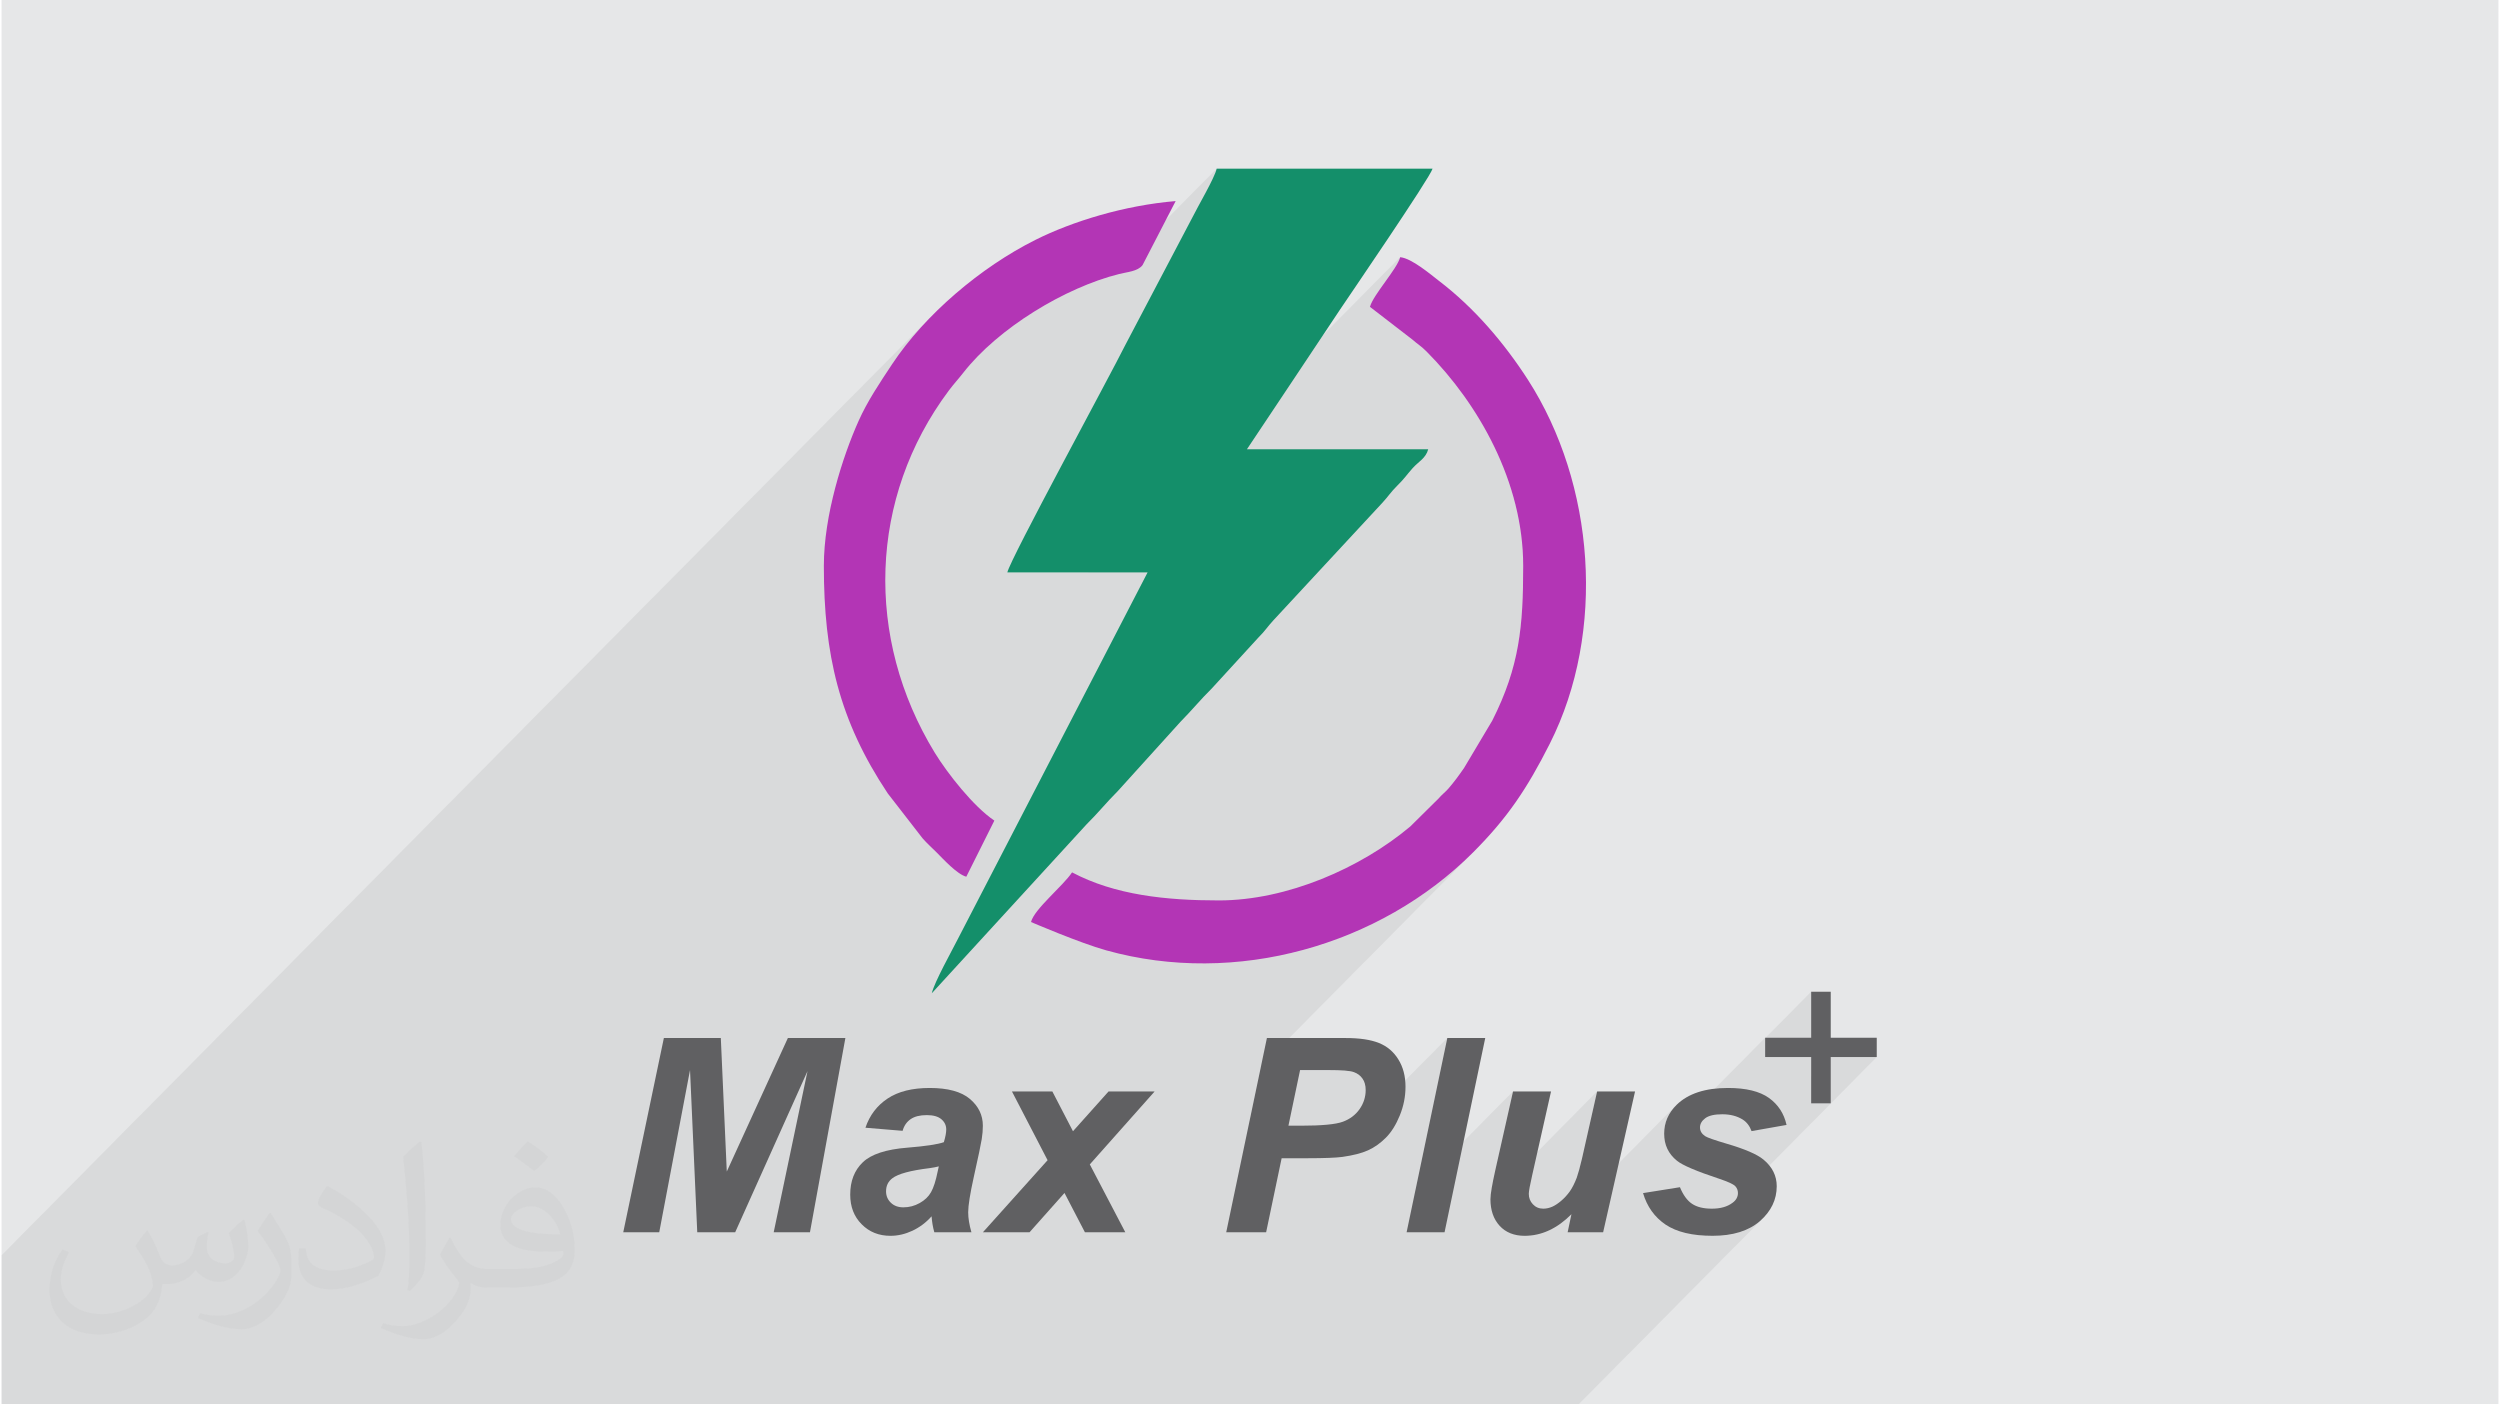 <?xml version="1.0" encoding="UTF-8"?>
<!DOCTYPE svg PUBLIC "-//W3C//DTD SVG 1.0//EN" "http://www.w3.org/TR/2001/REC-SVG-20010904/DTD/svg10.dtd">
<!-- Creator: CorelDRAW 2017 -->
<svg xmlns="http://www.w3.org/2000/svg" xml:space="preserve" width="356px" height="200px" version="1.0" shape-rendering="geometricPrecision" text-rendering="geometricPrecision" image-rendering="optimizeQuality" fill-rule="evenodd" clip-rule="evenodd"
viewBox="0 0 35600 20025"
 xmlns:xlink="http://www.w3.org/1999/xlink">
 <g id="__x0023_Layer_x0020_1">
  <g id="_2954714123536">
   <path fill="#E6E7E8" d="M0 0l35600 0 0 20025 -35600 0 0 -20025z"/>
   <path fill="#373435" fill-opacity="0.078" d="M26736 15071l-2004 2025 -5 7 -13 16 -16 15 -473 478 65 5 106 3 106 -4 100 -9 93 -17 88 -23 81 -30 75 -36 69 -42 63 -49 56 -54 -2644 2669 -647 0 -5 0 -3 0 -279 0 -46 0 -328 0 -84 0 -195 0 -273 0 -204 0 -16 0 -158 0 -5 0 -267 0 -6 0 -69 0 -202 0 -44 0 -288 0 -1035 0 -187 0 -541 0 -470 0 -1161 0 -372 0 -159 0 -237 0 -173 0 -255 0 -982 0 -202 0 -405 0 -171 0 -147 0 -642 0 -57 0 -235 0 -2 0 0 0 -2 0 -65 0 -266 0 -38 0 -96 0 -46 0 -22 0 -33 0 -496 0 -262 0 -1 0 -331 0 -273 0 -14 0 -132 0 -122 0 -229 0 -164 0 -245 0 -112 0 -56 0 -67 0 -281 0 -169 0 -119 0 -262 0 -162 0 -116 0 -263 0 -31 0 -311 0 -81 0 -13 0 -105 0 -20 0 0 0 -18 0 -10 0 -114 0 -352 0 -129 0 -266 0 -500 0 -85 0 -313 0 -45 0 -9 0 -494 0 -322 0 -257 0 -6 0 -264 0 -1152 0 -1527 0 -834 0 -48 0 -181 0 0 -29 0 -89 0 -7 0 -765 0 -792 0 -329 0 -116 13222 -13352 -118 126 -111 128 -106 130 -99 131 -92 133 -64 97 -65 99 -64 99 -63 101 -61 102 -58 104 -54 104 -50 106 -43 99 -43 106 -44 112 -43 117 -42 123 -41 128 -39 131 -36 134 -35 137 -21 96 2088 -2109 117 -114 124 -112 132 -108 138 -104 143 -101 146 -95 151 -91 152 -84 154 -79 154 -72 154 -65 153 -58 150 -49 16 -5 1523 -1538 -21 64 -36 82 -47 94 -53 102 -57 105 -55 101 -50 92 -40 79 -944 1795 -57 112 -81 155 -101 191 -117 220 -129 244 -139 259 -143 270 -145 273 -143 269 -137 260 -127 244 -114 221 -97 191 -76 155 -52 113 -24 65 1151 0 4450 -4494 -30 72 -50 86 -64 95 -71 100 -71 100 -65 96 -50 86 -30 73 608 469 29 24 25 21 23 18 23 17 22 18 24 20 26 23 28 28 138 144 135 153 130 160 126 168 120 174 113 181 107 188 98 193 90 198 80 203 70 207 59 211 48 215 34 217 22 221 7 222 -1 158 -2 152 -4 147 -7 142 -10 139 -13 135 -16 132 -21 131 -26 130 -30 129 -36 130 -42 131 -47 133 -55 136 -62 138 -69 143 -402 675 -27 39 -28 39 -27 38 -28 37 -28 37 -29 36 -29 36 -30 35 -19 19 -17 18 -2304 2327 103 -23 172 -44 170 -49 168 -54 166 -60 164 -65 163 -70 159 -75 157 -80 155 -85 151 -90 149 -95 145 -100 142 -104 138 -109 135 -113 130 -118 127 -122 -3024 3053 -163 778 721 -728 408 0 66 0 61 2 53 2 48 3 42 4 35 5 30 6 23 7 19 8 19 8 17 10 16 11 15 12 14 14 13 14 11 16 11 16 9 18 7 18 7 20 4 21 4 22 2 23 1 25 -2 36 -4 36 -6 35 -10 35 -12 33 -15 33 -17 32 -21 32 -22 30 -25 27 -636 642 25 0 81 -1 73 -1 63 -2 1692 -1709 -454 2167 1391 -1405 -252 1119 -16 75 -14 67 -12 62 -10 55 -8 49 -5 42 -4 35 -1 30 1 2 1520 -1536 -216 958 -10 44 -10 40 -10 38 -9 35 -10 33 -8 29 -9 27 -8 24 -12 30 -12 28 -12 27 -12 25 -13 24 -12 22 -13 21 -13 19 -14 18 -14 18 -14 17 -15 17 -15 16 -16 16 -524 530 58 -3 88 -15 86 -24 84 -33 82 -44 19 -12 1718 -1735 -42 45 -36 46 -30 48 -25 51 -20 52 -13 55 -9 57 -3 58 3 59 3 21 1434 -1448 0 6 656 -662 0 656 -273 275 273 0 0 282 279 -282 656 0z"/>
   <g>
    <path fill="#148F6A" d="M14340 8161l2000 0 -2708 5232c-84,167 -332,609 -369,769l2207 -2409c167,-165 281,-310 447,-476l892 -986c164,-166 283,-314 447,-476l662 -723c97,-96 129,-154 215,-247l1555 -1677c86,-93 117,-150 214,-246 100,-98 129,-148 216,-246 82,-93 189,-141 223,-270l-2585 0c445,-665 882,-1323 1329,-1994 103,-154 1284,-1880 1318,-2007l-3078 0c-33,140 -267,533 -359,719l-944 1795c-236,474 -1636,3042 -1682,3242z"/>
    <path fill="#B335B5" d="M11724 8068c0,1263 216,2200 911,3244l497 641c65,74 129,130 200,201 96,96 291,311 423,346l400 -800c-298,-200 -670,-675 -849,-967 -1000,-1635 -941,-3637 198,-5162 74,-99 131,-158 207,-255 498,-637 1448,-1214 2223,-1409 112,-29 265,-36 334,-127l472 -913c-730,61 -1473,289 -2001,554 -777,389 -1573,1063 -2043,1773 -171,258 -353,528 -479,812 -226,506 -493,1340 -493,2062zm7786 -3693l608 469c80,71 119,87 200,169 742,746 1377,1864 1377,3055 0,861 -51,1433 -441,2206l-402 675c-73,106 -145,204 -226,297 -50,55 -90,83 -138,139l-402 398c-702,591 -1756,1055 -2730,1055 -752,0 -1481,-76 -2093,-400 -131,197 -542,526 -585,708 2,1 695,299 1073,404 1848,515 3902,-68 5229,-1396 486,-487 768,-904 1095,-1552 806,-1599 641,-3705 -312,-5187 -341,-529 -766,-1027 -1268,-1410 -116,-89 -390,-324 -554,-338 -45,170 -385,536 -431,708z"/>
    <path fill="#606062" fill-rule="nonzero" d="M10460 17569l-541 0 -103 -2313 -439 2313 -513 0 579 -2769 812 0 85 1904 871 -1904 820 0 -505 2769 -517 0 482 -2297 -1031 2297z"/>
    <path id="1" fill="#606062" fill-rule="nonzero" d="M12847 16123l-530 -44c60,-178 166,-317 317,-417 151,-100 350,-150 599,-150 258,0 450,52 573,156 123,104 185,231 185,382 0,60 -5,125 -16,192 -11,69 -48,248 -113,538 -53,240 -80,408 -80,504 0,86 16,180 46,285l-529 0c-21,-72 -33,-148 -39,-227 -79,89 -170,157 -274,206 -103,48 -207,72 -312,72 -166,0 -303,-55 -411,-165 -109,-109 -163,-250 -163,-422 0,-192 59,-346 179,-461 119,-115 332,-185 638,-209 258,-21 431,-47 518,-78 23,-76 34,-136 34,-181 0,-59 -23,-107 -70,-147 -46,-39 -116,-58 -208,-58 -97,0 -174,19 -230,58 -56,39 -94,94 -114,166zm516 507c-33,9 -76,17 -130,25 -272,33 -450,81 -533,145 -60,46 -89,108 -89,185 0,65 22,118 68,163 45,44 105,66 179,66 82,0 159,-20 232,-61 72,-40 127,-92 162,-155 36,-63 68,-161 95,-296l16 -72z"/>
    <path id="2" fill="#606062" fill-rule="nonzero" d="M15155 17009l-498 560 -665 0 922 -1027 -508 -980 576 0 294 567 507 -567 657 0 -924 1040 506 967 -576 0 -291 -560z"/>
    <path id="3" fill="#606062" fill-rule="nonzero" d="M18030 17569l-569 0 580 -2769 1123 0c201,0 359,24 475,71 117,47 209,125 276,234 68,109 102,239 102,390 0,140 -27,276 -81,408 -54,133 -120,239 -199,318 -79,79 -163,139 -254,180 -90,41 -212,72 -366,94 -89,12 -257,19 -502,19l-364 0 -221 1055zm318 -1519l175 0c301,0 501,-19 602,-57 100,-37 179,-97 237,-179 58,-83 87,-174 87,-272 0,-67 -15,-121 -45,-163 -29,-43 -71,-74 -124,-93 -54,-20 -173,-29 -358,-29l-408 0 -166 793z"/>
    <path id="4" fill="#606062" fill-rule="nonzero" d="M20033 17569l580 -2769 541 0 -580 2769 -541 0z"/>
    <path id="5" fill="#606062" fill-rule="nonzero" d="M21550 15562l542 0 -268 1191c-33,144 -49,232 -49,268 0,58 19,108 58,149 39,42 88,63 149,63 43,0 86,-10 128,-28 42,-19 85,-48 130,-87 44,-38 84,-82 120,-132 35,-50 68,-115 99,-196 21,-60 46,-150 74,-270l216 -958 541 0 -455 2007 -506 0 54 -257c-204,205 -426,308 -666,308 -151,0 -271,-48 -358,-143 -87,-95 -131,-222 -131,-381 0,-70 24,-208 70,-415l252 -1119z"/>
    <path id="6" fill="#606062" fill-rule="nonzero" d="M23404 17011l526 -84c46,112 104,191 173,237 69,46 163,69 282,69 123,0 222,-28 295,-84 52,-38 77,-85 77,-139 0,-37 -12,-70 -39,-99 -28,-28 -102,-62 -224,-103 -326,-108 -528,-194 -606,-258 -122,-98 -183,-227 -183,-386 0,-159 60,-296 178,-412 164,-160 408,-240 732,-240 258,0 452,48 584,142 132,95 215,223 251,385l-499 88c-27,-74 -69,-129 -128,-166 -80,-49 -176,-74 -289,-74 -113,0 -194,19 -244,57 -50,38 -74,82 -74,131 0,51 25,92 75,125 31,20 133,56 303,106 263,77 439,153 528,228 126,105 188,231 188,379 0,190 -79,356 -239,497 -160,139 -384,210 -675,210 -290,0 -513,-54 -671,-160 -157,-107 -264,-256 -321,-449z"/>
    <path fill="#606062" fill-rule="nonzero" d="M25801 15731l0 -660 -656 0 0 -275 656 0 0 -656 279 0 0 656 656 0 0 275 -656 0 0 660 -279 0z"/>
   </g>
   <path fill="#373435" fill-opacity="0.031" d="M2082 17547c68,103 112,202 155,312 32,64 49,183 199,183 44,0 107,-14 163,-45 63,-33 111,-83 136,-159l60 -202 146 -72 10 10c-20,76 -25,149 -25,206 0,169 146,233 262,233 68,0 129,-33 129,-95 0,-80 -34,-216 -78,-338 68,-68 136,-136 214,-191l12 6c34,144 53,286 53,381 0,93 -41,196 -75,264 -70,132 -194,237 -344,237 -114,0 -241,-57 -328,-163l-5 0c-82,102 -209,194 -412,194l-63 0c-10,134 -39,229 -83,314 -121,237 -480,404 -818,404 -470,0 -706,-272 -706,-633 0,-223 73,-431 185,-578l92 38c-70,134 -117,261 -117,385 0,338 275,499 592,499 294,0 658,-187 724,-404 -25,-237 -114,-349 -250,-565 41,-72 94,-144 160,-221l12 0zm5421 -1274c99,62 196,136 291,220 -53,75 -119,143 -201,203 -95,-77 -190,-143 -287,-213 66,-74 131,-146 197,-210zm51 926c-160,0 -291,105 -291,183 0,167 320,219 703,217 -48,-196 -216,-400 -412,-400zm-359 895c208,0 390,-6 529,-41 155,-40 286,-118 286,-172 0,-14 0,-31 -5,-45 -87,8 -187,8 -274,8 -282,0 -498,-64 -583,-222 -21,-44 -36,-93 -36,-149 0,-153 66,-303 182,-406 97,-85 204,-138 313,-138 197,0 354,158 464,408 60,136 101,293 101,491 0,132 -36,243 -118,326 -153,148 -435,204 -867,204l-196 0 0 0 -51 0c-107,0 -184,-19 -245,-66l-10 0c3,25 5,49 5,72 0,97 -32,221 -97,320 -192,286 -400,410 -580,410 -182,0 -405,-70 -606,-161l36 -70c65,27 155,45 279,45 325,0 752,-313 805,-618 -12,-25 -34,-58 -65,-93 -95,-113 -155,-208 -211,-307 48,-95 92,-171 133,-240l17 -2c139,283 265,446 546,446l44 0 0 0 204 0zm-1408 299c24,-130 26,-276 26,-413l0 -202c0,-377 -48,-926 -87,-1283 68,-74 163,-160 238,-218l22 6c51,450 63,971 63,1452 0,126 -5,249 -17,340 -7,114 -73,200 -214,332l-31 -14zm-1449 -596c7,177 94,317 398,317 189,0 349,-49 526,-134 32,-14 49,-33 49,-49 0,-111 -85,-258 -228,-392 -139,-126 -323,-237 -495,-311 -59,-25 -78,-52 -78,-77 0,-51 68,-158 124,-235l19 -2c197,103 417,256 580,427 148,157 240,316 240,489 0,128 -39,249 -102,361 -216,109 -446,192 -674,192 -277,0 -466,-130 -466,-436 0,-33 0,-84 12,-150l95 0zm-501 -503l172 278c63,103 122,215 122,392l0 227c0,183 -117,379 -306,573 -148,132 -279,188 -400,188 -180,0 -386,-56 -624,-159l27 -70c75,20 162,37 269,37 342,-2 692,-252 852,-557 19,-35 26,-68 26,-91 0,-35 -19,-74 -34,-109 -87,-165 -184,-315 -291,-454 56,-88 112,-173 173,-257l14 2z"/>
  </g>
 </g>
</svg>
